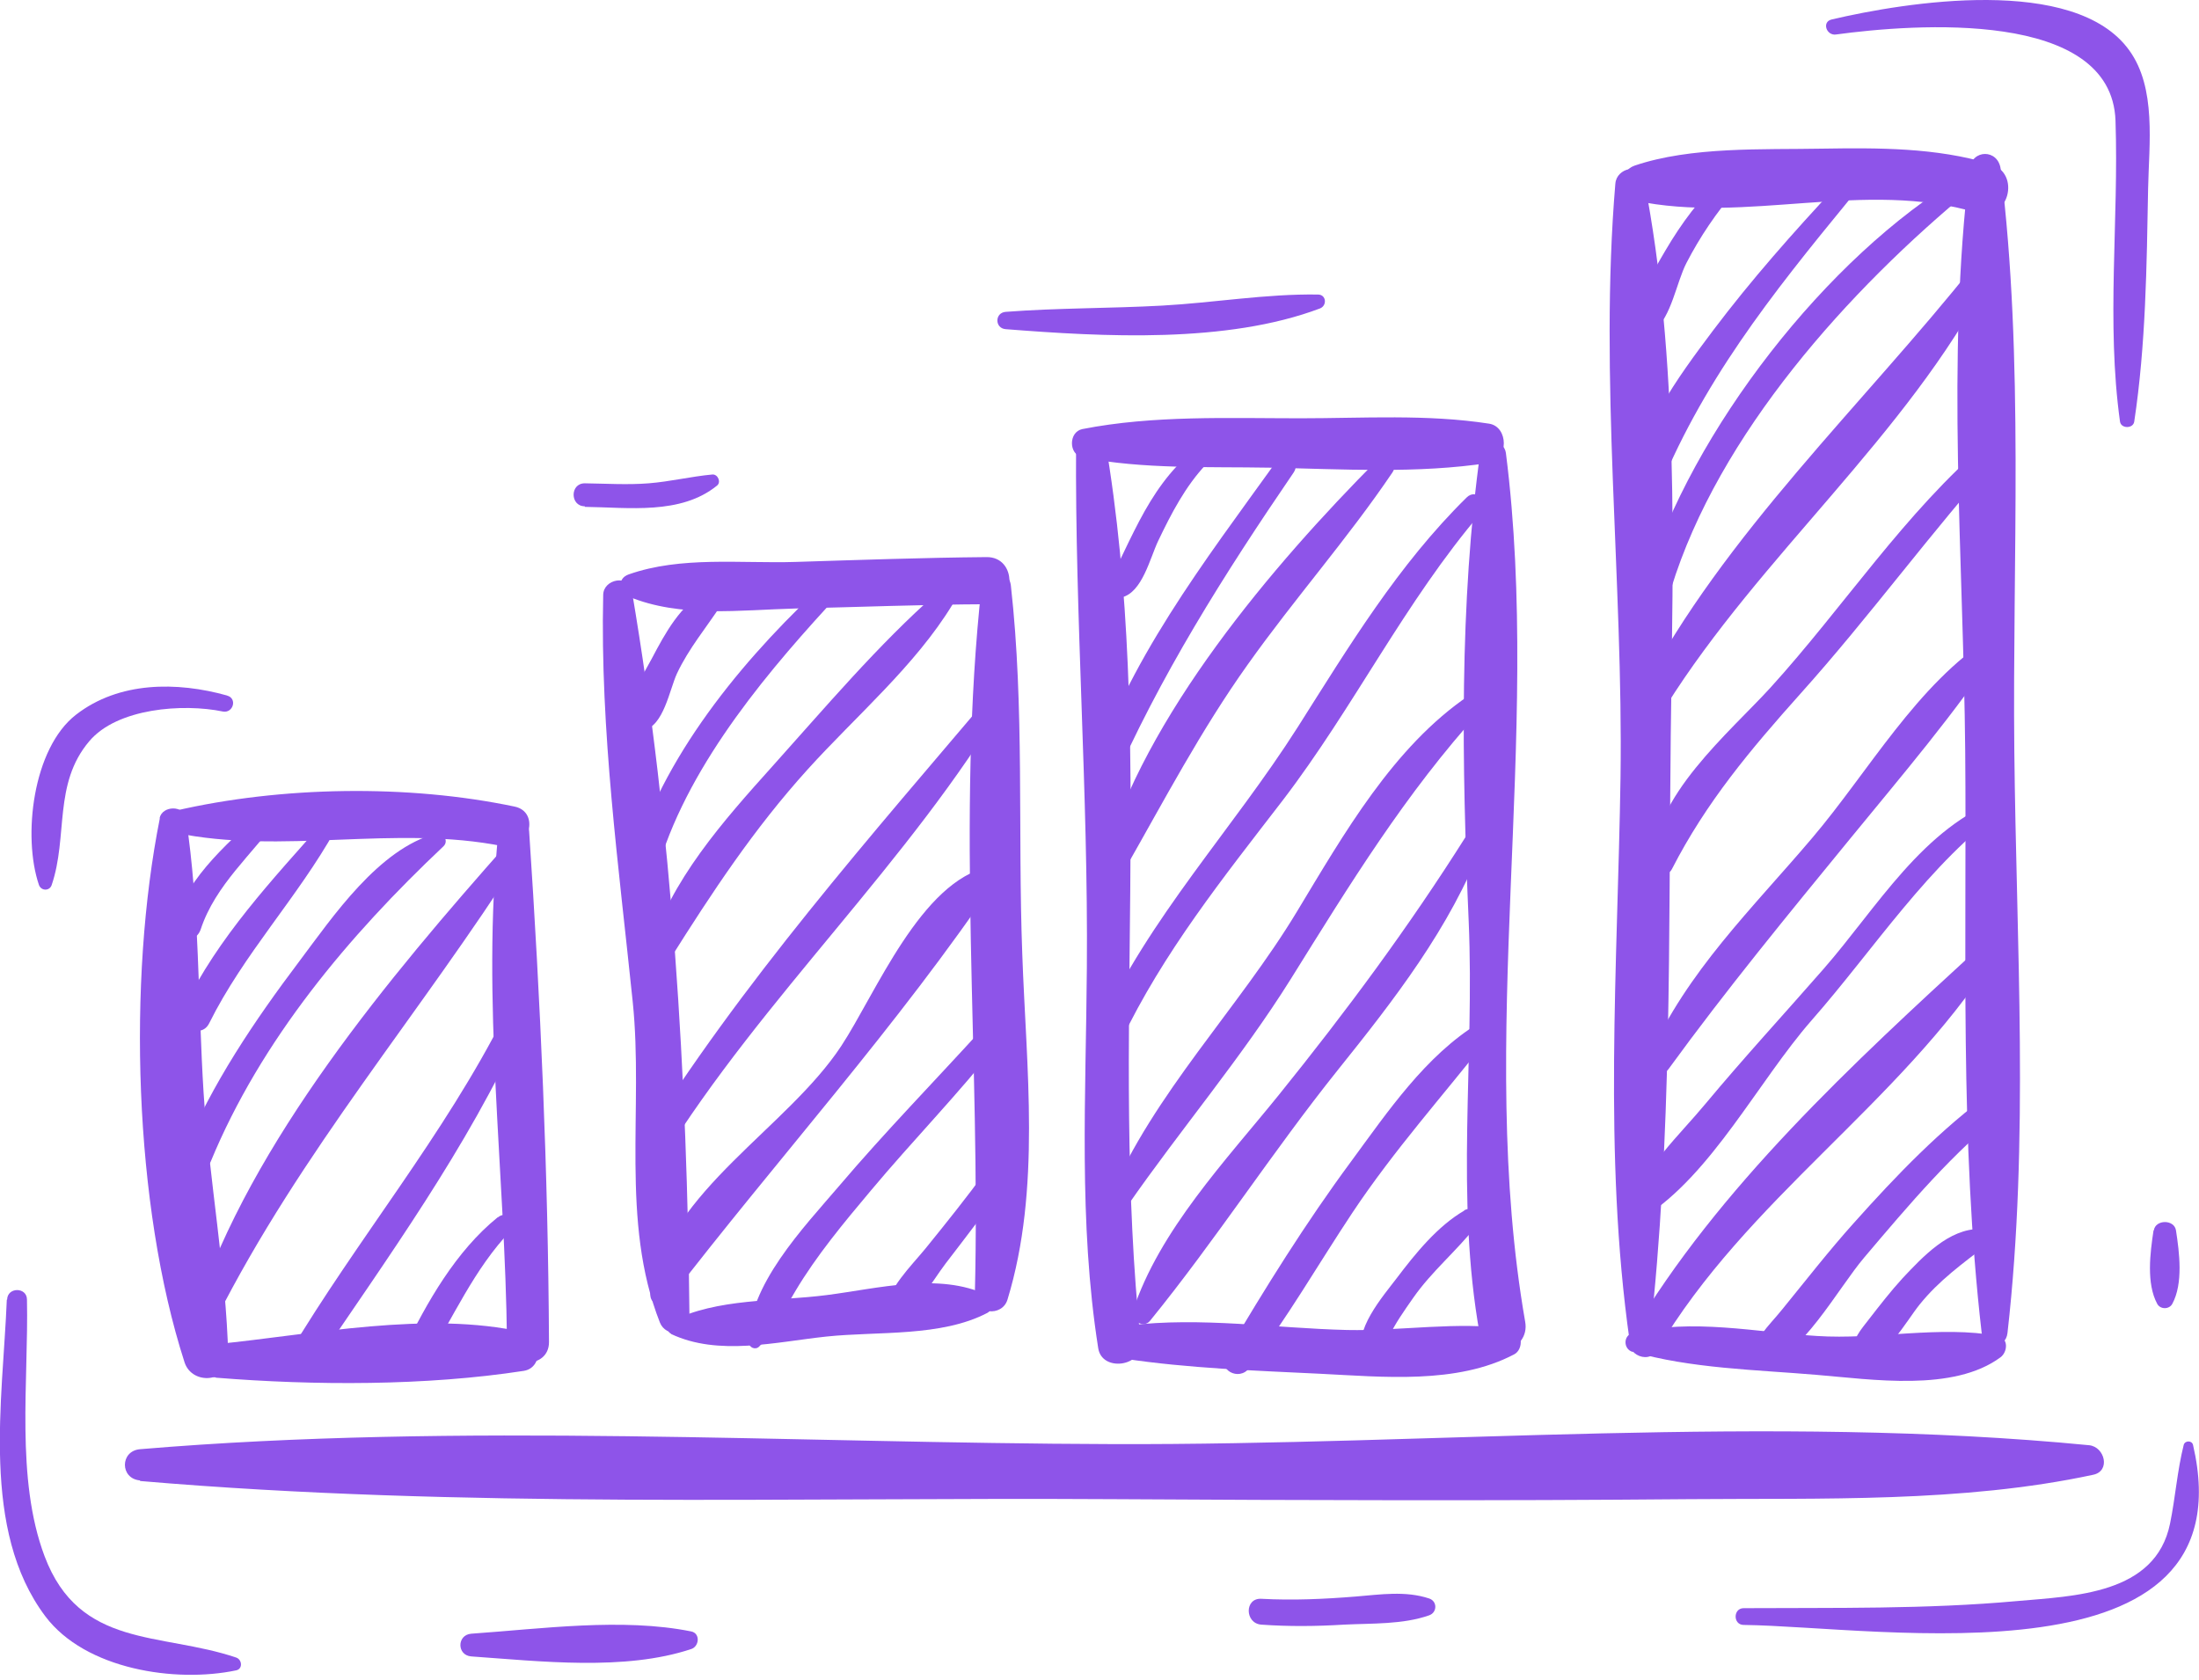 <?xml version="1.0" encoding="UTF-8"?> <svg xmlns="http://www.w3.org/2000/svg" width="72" height="55" viewBox="0 0 72 55" fill="none"><path d="M4.585 48.492C15.105 49.394 25.877 49.022 36.435 49.087C42.718 49.124 49 49.143 55.292 49.087C59.651 49.05 64.252 49.208 68.536 48.288C69.112 48.167 68.917 47.377 68.406 47.321C57.923 46.299 46.965 47.321 36.435 47.284C25.896 47.256 15.096 46.568 4.585 47.451C3.925 47.507 3.925 48.418 4.585 48.473V48.492Z" fill="#8E54E9"></path><path d="M5.234 26.791C4.175 32.08 4.379 39.45 6.043 44.608C6.294 45.37 7.502 45.268 7.474 44.413C7.4 41.541 6.852 38.66 6.666 35.779C6.48 32.795 6.536 29.738 6.089 26.791C6.024 26.355 5.309 26.373 5.225 26.791H5.234Z" fill="#8E54E9"></path><path d="M5.725 27.265C9.248 27.999 12.928 26.995 16.488 27.711C17.334 27.888 17.696 26.586 16.85 26.41C13.356 25.676 9.211 25.741 5.725 26.549C5.372 26.633 5.363 27.191 5.725 27.265Z" fill="#8E54E9"></path><path d="M16.321 27.219C15.754 32.767 16.544 38.39 16.6 43.948C16.6 44.831 17.975 44.831 17.975 43.948C17.947 38.381 17.697 32.777 17.325 27.219C17.278 26.568 16.386 26.578 16.321 27.219Z" fill="#8E54E9"></path><path d="M7.065 45.109C10.29 45.369 13.952 45.379 17.149 44.886C17.8 44.784 17.753 43.761 17.149 43.622C13.989 42.907 10.253 43.697 7.065 44.013C6.368 44.087 6.359 45.044 7.065 45.1V45.109Z" fill="#8E54E9"></path><path d="M19.75 19.477C19.647 23.929 20.261 28.381 20.716 32.795C21.079 36.28 20.298 39.989 21.608 43.307C21.803 43.79 22.575 43.762 22.575 43.176C22.501 35.258 22.017 27.172 20.688 19.347C20.595 18.799 19.759 18.956 19.75 19.477Z" fill="#8E54E9"></path><path d="M20.584 19.533C22.276 20.239 24.246 19.97 26.049 19.924C28.131 19.877 30.222 19.793 32.304 19.784C33.299 19.784 33.299 18.232 32.304 18.241C30.222 18.26 28.131 18.334 26.049 18.399C24.246 18.455 22.295 18.204 20.584 18.808C20.203 18.938 20.241 19.403 20.584 19.542V19.533Z" fill="#8E54E9"></path><path d="M32.142 19.171C31.296 26.801 32.114 34.738 31.918 42.405C31.9 43.037 32.811 43.13 32.987 42.554C34.093 38.929 33.601 34.961 33.471 31.225C33.322 27.219 33.545 23.167 33.099 19.18C33.034 18.566 32.207 18.566 32.142 19.18V19.171Z" fill="#8E54E9"></path><path d="M21.971 43.678C23.523 44.412 25.4 43.938 27.064 43.762C28.755 43.585 30.809 43.78 32.324 42.99C32.538 42.879 32.547 42.516 32.324 42.405C30.744 41.652 28.746 42.191 27.064 42.405C25.409 42.619 23.476 42.498 21.971 43.269C21.822 43.344 21.812 43.594 21.971 43.669V43.678Z" fill="#8E54E9"></path><path d="M35.233 14.523C35.196 20.239 35.632 25.964 35.586 31.689C35.558 35.844 35.307 40.017 35.958 44.143C36.078 44.933 37.426 44.747 37.352 43.957C36.32 34.143 37.854 24.18 36.181 14.402C36.088 13.854 35.242 14.003 35.242 14.533L35.233 14.523Z" fill="#8E54E9"></path><path d="M35.439 14.978C37.456 15.369 39.519 15.276 41.573 15.313C43.952 15.359 46.406 15.517 48.757 15.155C49.399 15.053 49.399 13.975 48.757 13.872C46.722 13.556 44.631 13.696 42.577 13.696C40.216 13.696 37.763 13.593 35.439 14.049C34.984 14.142 34.984 14.885 35.439 14.969V14.978Z" fill="#8E54E9"></path><path d="M48.479 14.719C47.772 19.793 47.865 25.053 48.088 30.165C48.284 34.691 47.642 39.199 48.451 43.688C48.627 44.673 50.114 44.245 49.938 43.279C48.321 34.013 50.496 24.18 49.306 14.83C49.25 14.402 48.544 14.198 48.469 14.719H48.479Z" fill="#8E54E9"></path><path d="M36.804 44.487C38.914 44.803 41.08 44.877 43.208 44.98C45.28 45.082 47.697 45.333 49.574 44.347C49.9 44.18 49.862 43.567 49.463 43.511C47.706 43.26 45.885 43.585 44.109 43.548C41.739 43.492 39.323 43.111 36.953 43.4C36.395 43.465 36.135 44.394 36.804 44.487Z" fill="#8E54E9"></path><path d="M52.891 6.001C52.352 12.367 53.152 19.049 53.059 25.462C52.966 31.596 52.492 37.795 53.356 43.892C53.412 44.301 53.979 44.143 54.016 43.799C54.75 37.266 54.629 30.639 54.704 24.068C54.778 18.046 54.983 11.809 53.83 5.88C53.719 5.313 52.929 5.499 52.891 6.01V6.001Z" fill="#8E54E9"></path><path d="M64.484 5.536C63.722 11.763 64.289 18.324 64.345 24.588C64.401 30.908 64.159 37.349 64.884 43.641C64.949 44.189 65.674 44.189 65.73 43.641C66.445 37.349 66.018 30.908 65.953 24.588C65.888 18.315 66.278 11.772 65.507 5.536C65.423 4.876 64.568 4.876 64.484 5.536Z" fill="#8E54E9"></path><path d="M53.449 44.255C55.355 44.812 57.511 44.849 59.481 45.017C61.284 45.165 63.961 45.584 65.503 44.44C65.736 44.264 65.773 43.808 65.41 43.743C63.533 43.39 61.423 43.873 59.481 43.743C57.52 43.623 55.382 43.158 53.449 43.65C53.142 43.734 53.152 44.171 53.449 44.264V44.255Z" fill="#8E54E9"></path><path d="M53.526 6.567C57.178 7.348 61.054 5.861 64.734 6.967C65.757 7.274 66.194 5.675 65.171 5.369C63.396 4.83 61.5 4.839 59.66 4.867C57.727 4.904 55.375 4.792 53.517 5.424C53.005 5.601 52.913 6.428 53.517 6.558L53.526 6.567Z" fill="#8E54E9"></path><path d="M8.736 26.419C7.676 27.423 6.078 28.706 5.752 30.202C5.715 30.388 5.78 30.583 5.947 30.685C6.068 30.75 6.143 30.75 6.273 30.732C6.421 30.704 6.524 30.564 6.57 30.434C7.053 28.966 8.271 27.971 9.145 26.745C9.321 26.494 8.94 26.233 8.736 26.429V26.419Z" fill="#8E54E9"></path><path d="M10.605 26.893C8.914 28.808 7.139 30.685 6.014 33.009C5.745 33.566 6.572 34.068 6.851 33.501C7.984 31.224 9.741 29.393 10.977 27.181C11.107 26.949 10.782 26.68 10.596 26.893H10.605Z" fill="#8E54E9"></path><path d="M14.277 27.293C12.4 27.795 10.903 30.007 9.807 31.466C8.329 33.427 6.926 35.499 5.987 37.786C5.754 38.353 6.665 38.594 6.898 38.037C8.543 34.05 11.424 30.63 14.519 27.711C14.704 27.535 14.519 27.237 14.277 27.302V27.293Z" fill="#8E54E9"></path><path d="M16.61 27.628C12.771 31.959 8.227 37.368 6.405 42.926C6.275 43.316 6.879 43.576 7.065 43.204C9.853 37.684 13.784 33.167 17.074 27.99C17.26 27.702 16.833 27.377 16.61 27.628Z" fill="#8E54E9"></path><path d="M16.526 33.241C14.537 37.181 11.703 40.565 9.453 44.338C9.147 44.849 9.918 45.286 10.243 44.803C12.697 41.169 15.299 37.6 17.112 33.594C17.288 33.204 16.721 32.85 16.526 33.25V33.241Z" fill="#8E54E9"></path><path d="M16.294 39.859C14.928 40.965 13.97 42.647 13.218 44.208C12.995 44.673 13.645 45.063 13.924 44.617C14.844 43.139 15.513 41.56 16.731 40.286C17.009 39.998 16.601 39.608 16.303 39.859H16.294Z" fill="#8E54E9"></path><path d="M23.151 19.337C22.287 19.784 21.775 20.741 21.339 21.568C21.032 22.144 20.298 23.25 20.809 23.845C20.874 23.919 20.976 23.929 21.069 23.91C21.729 23.78 21.924 22.572 22.166 22.051C22.556 21.224 23.123 20.555 23.616 19.802C23.811 19.495 23.439 19.189 23.151 19.337Z" fill="#8E54E9"></path><path d="M26.666 19.412C24.063 21.884 21.461 25.109 20.578 28.659C20.439 29.207 21.284 29.44 21.414 28.891C22.242 25.499 24.788 22.386 27.102 19.858C27.372 19.56 26.954 19.142 26.666 19.421V19.412Z" fill="#8E54E9"></path><path d="M30.691 19.403C28.758 21.103 27.002 23.185 25.282 25.1C23.721 26.838 21.909 28.864 21.276 31.15C21.165 31.55 21.713 31.764 21.927 31.42C23.321 29.208 24.678 27.145 26.444 25.193C28.024 23.445 29.966 21.8 31.193 19.784C31.388 19.458 30.951 19.161 30.691 19.393V19.403Z" fill="#8E54E9"></path><path d="M32.595 22.553C28.534 27.349 24.249 32.191 20.941 37.535C20.653 38.009 21.387 38.437 21.675 37.963C25.002 32.6 29.77 28.26 32.976 22.842C33.116 22.609 32.772 22.321 32.586 22.544L32.595 22.553Z" fill="#8E54E9"></path><path d="M32.398 28.38C30.158 28.836 28.671 32.535 27.547 34.245C25.781 36.931 21.924 38.975 21.301 42.312C21.227 42.693 21.673 42.86 21.896 42.563C25.465 37.916 29.387 33.613 32.668 28.734C32.798 28.548 32.584 28.343 32.398 28.38Z" fill="#8E54E9"></path><path d="M32.212 33.631C30.632 35.369 28.987 37.051 27.463 38.845C26.329 40.174 24.47 42.107 24.517 43.948C24.517 44.124 24.739 44.217 24.86 44.087C25.381 43.557 25.66 42.907 26.041 42.275C26.738 41.104 27.63 40.035 28.504 38.994C29.879 37.349 31.385 35.815 32.714 34.124C32.983 33.78 32.528 33.287 32.221 33.631H32.212Z" fill="#8E54E9"></path><path d="M32.289 38.334C31.657 39.199 30.988 40.035 30.309 40.872C29.807 41.485 29.101 42.154 28.961 42.953C28.924 43.167 29.129 43.353 29.333 43.242C30.049 42.842 30.476 42.015 30.96 41.373C31.629 40.5 32.307 39.626 32.939 38.715C33.218 38.316 32.568 37.944 32.289 38.334Z" fill="#8E54E9"></path><path d="M39.064 14.765C38.302 15.388 37.763 16.187 37.307 17.051C37.066 17.507 36.843 17.981 36.62 18.445C36.443 18.799 36.266 18.994 36.406 19.384C36.452 19.514 36.573 19.598 36.722 19.561C37.4 19.403 37.651 18.278 37.921 17.711C38.348 16.819 38.813 15.918 39.501 15.193C39.779 14.904 39.37 14.514 39.073 14.765H39.064Z" fill="#8E54E9"></path><path d="M41.778 15.127C39.454 18.362 36.852 21.717 35.672 25.574C35.551 25.964 36.183 26.243 36.35 25.862C37.967 22.144 40.077 18.808 42.363 15.462C42.605 15.1 42.038 14.784 41.787 15.127H41.778Z" fill="#8E54E9"></path><path d="M45.095 15.062C41.675 18.501 37.455 23.464 36.135 28.204C36.024 28.613 36.6 28.854 36.814 28.492C38.124 26.196 39.314 23.919 40.857 21.754C42.381 19.607 44.128 17.637 45.596 15.462C45.801 15.155 45.346 14.82 45.095 15.071V15.062Z" fill="#8E54E9"></path><path d="M48.021 16.289C45.781 18.491 44.164 21.168 42.491 23.808C40.363 27.153 37.63 30.025 35.976 33.659C35.753 34.152 36.469 34.579 36.701 34.087C38.086 31.187 40.047 28.743 41.999 26.206C44.331 23.157 45.995 19.709 48.504 16.772C48.783 16.438 48.337 15.973 48.021 16.289Z" fill="#8E54E9"></path><path d="M48.105 22.767C45.615 24.449 43.988 27.33 42.464 29.849C40.559 33.009 37.761 35.816 36.33 39.217C36.181 39.58 36.73 39.756 36.925 39.468C38.663 36.968 40.642 34.645 42.26 32.061C44.202 28.947 46.005 25.992 48.486 23.259C48.719 22.999 48.412 22.544 48.096 22.758L48.105 22.767Z" fill="#8E54E9"></path><path d="M48.004 27.377C46.127 30.351 44.082 33.111 41.87 35.853C40.142 37.991 37.958 40.286 37.093 42.926C36.991 43.232 37.437 43.511 37.651 43.251C39.798 40.612 41.666 37.703 43.803 35.035C45.644 32.74 47.484 30.379 48.543 27.609C48.664 27.284 48.172 27.108 47.995 27.377H48.004Z" fill="#8E54E9"></path><path d="M48.431 33.492C46.683 34.552 45.429 36.411 44.239 38.028C42.761 40.026 41.404 42.201 40.14 44.348C39.843 44.85 40.568 45.24 40.903 44.794C42.139 43.177 43.161 41.392 44.285 39.701C45.652 37.647 47.26 35.862 48.774 33.929C48.951 33.697 48.728 33.316 48.44 33.492H48.431Z" fill="#8E54E9"></path><path d="M47.948 39.636C47.066 40.147 46.34 41.048 45.727 41.857C45.29 42.433 44.259 43.614 44.649 44.376C44.714 44.496 44.863 44.515 44.974 44.459C45.29 44.301 45.309 44.134 45.458 43.809C45.671 43.344 45.978 42.916 46.276 42.489C46.88 41.625 47.688 40.965 48.329 40.147C48.543 39.868 48.274 39.431 47.93 39.636H47.948Z" fill="#8E54E9"></path><path d="M56.416 5.787C55.653 6.502 55.059 7.302 54.529 8.203C54.148 8.863 53.404 10.016 53.785 10.778C53.86 10.926 54.046 10.917 54.157 10.824C54.724 10.378 54.891 9.244 55.217 8.612C55.653 7.766 56.211 6.939 56.834 6.224C57.094 5.926 56.694 5.517 56.406 5.796L56.416 5.787Z" fill="#8E54E9"></path><path d="M60.13 6.093C58.708 7.618 57.342 9.16 56.087 10.824C54.981 12.302 53.476 14.291 53.457 16.224C53.457 16.679 54.052 16.698 54.2 16.326C55.678 12.562 58.002 9.644 60.558 6.53C60.799 6.233 60.4 5.805 60.13 6.103V6.093Z" fill="#8E54E9"></path><path d="M64.241 5.768C59.817 8.398 55.384 14.114 53.887 19.049C53.729 19.579 54.547 19.802 54.715 19.272C56.267 14.216 60.542 9.477 64.557 6.177C64.789 5.982 64.492 5.62 64.241 5.768Z" fill="#8E54E9"></path><path d="M64.612 8.715C61.025 13.222 56.434 17.507 53.757 22.655C53.487 23.176 54.231 23.622 54.547 23.12C57.642 18.185 62.428 14.272 65.114 9.114C65.272 8.807 64.845 8.426 64.612 8.724V8.715Z" fill="#8E54E9"></path><path d="M65.096 14.458C62.364 16.782 60.366 19.877 57.968 22.516C56.657 23.956 54.036 26.141 54.148 28.297C54.167 28.594 54.585 28.762 54.743 28.455C55.867 26.261 57.317 24.542 58.953 22.711C61.23 20.174 63.237 17.404 65.514 14.867C65.775 14.579 65.384 14.198 65.096 14.449V14.458Z" fill="#8E54E9"></path><path d="M65.196 20.853C62.761 22.405 61.181 25.267 59.331 27.442C57.352 29.775 55.251 31.782 53.978 34.626C53.783 35.072 54.34 35.407 54.629 35.007C56.543 32.377 58.532 29.961 60.586 27.451C62.25 25.416 64.034 23.334 65.475 21.141C65.586 20.974 65.363 20.75 65.196 20.862V20.853Z" fill="#8E54E9"></path><path d="M65.571 26.131C62.959 27.07 61.463 29.719 59.707 31.726C58.424 33.194 57.104 34.626 55.85 36.131C54.957 37.209 53.842 38.195 53.415 39.542C53.34 39.775 53.619 39.979 53.824 39.858C56.045 38.455 57.569 35.406 59.316 33.408C61.352 31.094 63.164 28.25 65.692 26.438C65.831 26.336 65.757 26.066 65.562 26.131H65.571Z" fill="#8E54E9"></path><path d="M64.788 31.038C60.708 34.784 56.247 38.892 53.412 43.697C53.087 44.245 53.942 44.747 54.267 44.199C57.186 39.264 62.186 36.15 65.244 31.392C65.429 31.104 65.02 30.825 64.788 31.038Z" fill="#8E54E9"></path><path d="M65.263 35.722C63.552 36.958 62.093 38.483 60.69 40.053C59.881 40.955 59.129 41.921 58.357 42.869C57.892 43.446 57.409 43.836 57.325 44.57C57.307 44.728 57.493 44.84 57.632 44.803C58.989 44.431 60.16 42.209 61.043 41.169C62.502 39.449 63.952 37.721 65.737 36.317C66.071 36.057 65.625 35.471 65.281 35.722H65.263Z" fill="#8E54E9"></path><path d="M64.836 40.239C63.804 40.23 62.958 41.15 62.299 41.847C61.908 42.275 61.555 42.73 61.202 43.185C60.932 43.539 60.616 43.864 60.691 44.329C60.709 44.45 60.839 44.524 60.96 44.533C61.713 44.552 62.419 43.251 62.847 42.721C63.498 41.912 64.25 41.383 65.05 40.76C65.273 40.583 65.077 40.239 64.836 40.239Z" fill="#8E54E9"></path><path d="M0.223 42.554C0.093 45.835 -0.641 50.101 1.487 52.926C2.798 54.664 5.744 55.11 7.733 54.692C7.956 54.645 7.928 54.339 7.733 54.273C5.261 53.437 2.603 53.985 1.46 50.956C0.502 48.409 0.939 45.231 0.883 42.554C0.883 42.136 0.242 42.136 0.233 42.554H0.223Z" fill="#8E54E9"></path><path d="M15.43 54.236C17.688 54.394 20.458 54.719 22.633 53.994C22.893 53.911 22.939 53.483 22.633 53.418C20.374 52.963 17.716 53.334 15.43 53.492C14.956 53.53 14.956 54.199 15.43 54.236Z" fill="#8E54E9"></path><path d="M57.093 53.205C61.563 53.26 73.655 55.305 71.805 47.312C71.768 47.154 71.536 47.164 71.499 47.312C71.285 48.167 71.229 49.022 71.052 49.887C70.579 52.21 67.902 52.257 66.034 52.424C63.06 52.694 60.067 52.638 57.093 52.656C56.74 52.656 56.74 53.205 57.093 53.205Z" fill="#8E54E9"></path><path d="M70.512 40.285C70.4 41.02 70.27 42.023 70.633 42.693C70.735 42.879 71.023 42.879 71.125 42.693C71.488 42.023 71.358 41.01 71.246 40.285C71.19 39.923 70.577 39.923 70.521 40.285H70.512Z" fill="#8E54E9"></path><path d="M60.102 1.131C62.695 0.778 69.135 0.294 69.266 3.947C69.377 7.228 68.959 10.545 69.414 13.808C69.451 14.04 69.842 14.04 69.879 13.808C70.26 11.289 70.288 8.696 70.334 6.159C70.362 4.727 70.613 2.878 69.712 1.642C67.927 -0.83 62.379 0.071 59.972 0.638C59.646 0.712 59.795 1.168 60.111 1.131H60.102Z" fill="#8E54E9"></path><path d="M32.928 10.778C36.135 11.029 40.159 11.252 43.217 10.1C43.458 10.007 43.43 9.644 43.151 9.644C41.451 9.617 39.74 9.914 38.04 10.007C36.339 10.1 34.629 10.081 32.928 10.211C32.566 10.239 32.566 10.75 32.928 10.778Z" fill="#8E54E9"></path><path d="M19.147 16.596C20.578 16.614 22.289 16.865 23.478 15.899C23.618 15.787 23.506 15.527 23.329 15.536C22.623 15.601 21.945 15.769 21.238 15.825C20.541 15.88 19.844 15.834 19.147 15.825C18.655 15.825 18.664 16.577 19.147 16.577V16.596Z" fill="#8E54E9"></path><path d="M7.446 22.776C5.792 22.311 3.896 22.311 2.492 23.399C1.07 24.496 0.736 27.395 1.275 28.975C1.349 29.18 1.628 29.18 1.693 28.975C2.232 27.386 1.739 25.667 2.92 24.273C3.831 23.185 5.996 23.027 7.297 23.297C7.632 23.362 7.78 22.869 7.437 22.776H7.446Z" fill="#8E54E9"></path><path d="M41.294 53.195C42.205 53.26 43.097 53.251 44.008 53.195C44.919 53.149 45.932 53.195 46.797 52.889C47.057 52.796 47.066 52.433 46.797 52.34C46.016 52.08 45.198 52.21 44.389 52.275C43.358 52.359 42.335 52.405 41.294 52.349C40.746 52.322 40.755 53.149 41.294 53.195Z" fill="#8E54E9"></path></svg> 